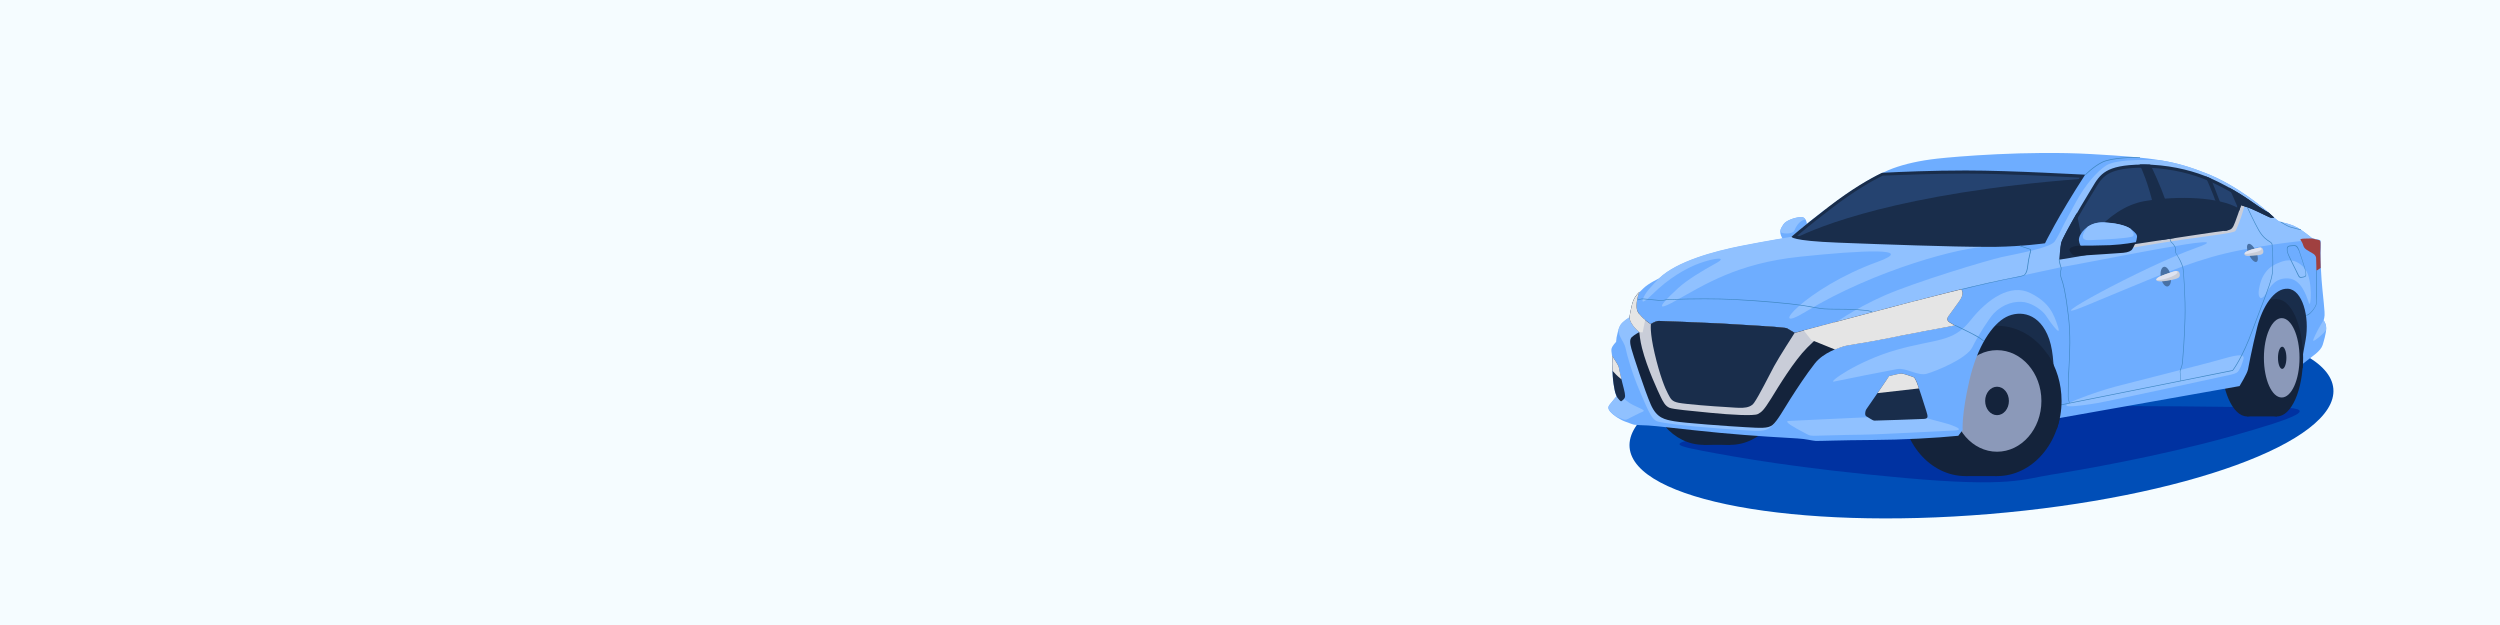 <?xml version="1.0" encoding="UTF-8"?> <svg xmlns="http://www.w3.org/2000/svg" width="1600" height="400" viewBox="0 0 1600 400" fill="none"><path d="M1600 0H0V400H1600V0Z" fill="#F5FCFF"></path><path d="M1273.26 328.969C1397.64 318.605 1496.18 282.72 1493.35 248.818C1490.53 214.916 1387.41 195.836 1263.03 206.201C1138.65 216.566 1040.11 252.451 1042.94 286.352C1045.76 320.254 1148.88 339.334 1273.26 328.969Z" fill="#004EB7"></path><path d="M1156.5 144C1156.5 144 1156.4 138.6 1152.4 138.9C1148.4 139.2 1142.9 141.2 1141.4 143.6C1139.9 146 1138.2 147.8 1140.5 152.2C1142.8 156.6 1150.1 155.9 1150.1 155.9L1156.5 144Z" fill="#6EADFF"></path><path d="M1155.5 140.5C1154.9 139.5 1153.9 138.7 1152.4 138.9C1148.4 139.2 1142.9 141.2 1141.4 143.6C1140.5 145.1 1139.5 146.3 1139.4 148.1C1139.7 148.6 1140.2 149 1141 149.2C1144.6 149.8 1147.9 149.2 1148.5 147.3C1149.1 145.6 1151.7 140.8 1155.5 140.5Z" fill="#90C1FF"></path><path d="M1270.5 204.4L1277.5 233.4L1308.7 265.7L1441.9 236.1L1474.8 230L1480 202.6L1475.6 176.6L1442.5 169.2L1270.5 180.4V204.4Z" fill="#192D4B"></path><path d="M1100.9 277.2C1073.8 283.3 1064.7 283.8 1088.9 288.4C1113.1 293 1151.1 299.8 1218.9 305.9C1286.7 312 1295 306.6 1312.7 303.8C1330.4 301 1381.7 292.1 1426.5 279.6C1471.2 267 1487.2 260.7 1454.5 260.7C1421.8 260.7 1313.3 257.6 1269.3 263.8C1225.2 270.1 1127.1 271.3 1100.9 277.2Z" fill="#0032A1"></path><path d="M1258 304.7C1280.75 304.7 1299.2 283.165 1299.2 256.6C1299.2 230.035 1280.75 208.5 1258 208.5C1235.25 208.5 1216.8 230.035 1216.8 256.6C1216.8 283.165 1235.25 304.7 1258 304.7Z" fill="#14233B"></path><path d="M1278.1 208.6H1258V304.7H1278.1V208.6Z" fill="#14233B"></path><path d="M1278.1 304.7C1300.86 304.7 1319.3 283.165 1319.3 256.6C1319.3 230.035 1300.86 208.5 1278.1 208.5C1255.35 208.5 1236.9 230.035 1236.9 256.6C1236.9 283.165 1255.35 304.7 1278.1 304.7Z" fill="#14233B"></path><path d="M1278.1 289.1C1293.78 289.1 1306.5 274.549 1306.5 256.6C1306.5 238.651 1293.78 224.1 1278.1 224.1C1262.41 224.1 1249.7 238.651 1249.7 256.6C1249.7 274.549 1262.41 289.1 1278.1 289.1Z" fill="#8B99B9"></path><path d="M1278.1 265.7C1282.3 265.7 1285.7 261.626 1285.7 256.6C1285.7 251.574 1282.3 247.5 1278.1 247.5C1273.9 247.5 1270.5 251.574 1270.5 256.6C1270.5 261.626 1273.9 265.7 1278.1 265.7Z" fill="#14233B"></path><path d="M1438.1 266.5C1447.27 266.5 1454.7 249.711 1454.7 229C1454.7 208.289 1447.27 191.5 1438.1 191.5C1428.93 191.5 1421.5 208.289 1421.5 229C1421.5 249.711 1428.93 266.5 1438.1 266.5Z" fill="#14233B"></path><path d="M1457.3 191.6H1438.1V266.5H1457.3V191.6Z" fill="#14233B"></path><path d="M1457.3 266.5C1466.47 266.5 1473.9 249.711 1473.9 229C1473.9 208.289 1466.47 191.5 1457.3 191.5C1448.13 191.5 1440.7 208.289 1440.7 229C1440.7 249.711 1448.13 266.5 1457.3 266.5Z" fill="#14233B"></path><path d="M1460.3 254.4C1466.59 254.4 1471.7 243.028 1471.7 229C1471.7 214.972 1466.59 203.6 1460.3 203.6C1454 203.6 1448.9 214.972 1448.9 229C1448.9 243.028 1454 254.4 1460.3 254.4Z" fill="#8B99B9"></path><path d="M1460.6 236.1C1462.09 236.1 1463.3 232.921 1463.3 229C1463.3 225.079 1462.09 221.9 1460.6 221.9C1459.11 221.9 1457.9 225.079 1457.9 229C1457.9 232.921 1459.11 236.1 1460.6 236.1Z" fill="#14233B"></path><path d="M1107.4 251.5C1111.21 251.5 1114.3 248.053 1114.3 243.8C1114.3 239.548 1111.21 236.1 1107.4 236.1C1103.59 236.1 1100.5 239.548 1100.5 243.8C1100.5 248.053 1103.59 251.5 1107.4 251.5Z" fill="#14233B"></path><path d="M1090.3 284.7C1109.69 284.7 1125.4 266.388 1125.4 243.8C1125.4 221.212 1109.69 202.9 1090.3 202.9C1070.92 202.9 1055.2 221.212 1055.2 243.8C1055.2 266.388 1070.92 284.7 1090.3 284.7Z" fill="#14233B"></path><path d="M1107.4 202.8H1090.3V284.7H1107.4V202.8Z" fill="#14233B"></path><path d="M1107.4 284.7C1126.79 284.7 1142.5 266.388 1142.5 243.8C1142.5 221.212 1126.79 202.9 1107.4 202.9C1088.02 202.9 1072.3 221.212 1072.3 243.8C1072.3 266.388 1088.02 284.7 1107.4 284.7Z" fill="#14233B"></path><path d="M1253.3 278.9L1256.1 275.2C1256.1 275.2 1255.3 265.7 1260.4 243.5C1265.5 221.3 1275.2 207.4 1283.9 202.9C1292.6 198.4 1305.6 200.1 1311.5 217.1C1317.4 234.1 1312.7 268.5 1312.7 268.5L1433.3 247.1C1433.3 247.1 1438.2 239.1 1438.7 236.5C1438.7 236.5 1441.4 222.2 1444.6 209.5C1447.8 196.7 1455.4 184.1 1464.4 184.8C1473.4 185.5 1478.3 202.4 1475.6 217.5C1472.9 232.6 1472.6 233.8 1472.6 233.8C1472.6 233.8 1480.1 228 1482.1 226.4C1484.1 224.7 1485.8 222.9 1486.5 220.8C1487.1 218.8 1488.8 213.2 1488.8 210C1488.7 206.8 1487.1 205 1487.1 205C1487.1 205 1488 202.7 1487.7 199.6C1487.5 196.5 1487.1 192.6 1486.3 184.7C1485.5 176.8 1485.1 167.5 1485.2 161.8C1485.3 156.1 1485.6 153.8 1484.5 153.6C1483.4 153.4 1479.8 152.5 1479.8 152.5C1479.8 152.5 1474.4 148 1470.9 146C1467.4 144 1464 143 1461 142.4C1458 141.8 1457.1 140.8 1453.4 137.4C1449.7 134 1432.3 118.9 1411.9 110.9C1391.5 102.9 1379.4 100.9 1338.4 98.6C1297.4 96.3 1251.7 100.2 1240 101.5C1228.3 102.8 1219 105 1211.6 107.7C1204.3 110.4 1190.3 117.2 1170.5 132.5C1150.7 147.8 1146.7 151.7 1146.7 151.7C1146.7 151.7 1131.7 154.1 1114.4 157.5C1097.2 160.9 1073.4 167.3 1062 178.1C1062 178.1 1055.1 181.2 1051.7 184.6C1048.3 188 1045.8 189.8 1044.5 195.4C1043.2 201 1043 203.1 1043 203.1C1043 203.1 1038.8 205.5 1037.2 208C1035.6 210.5 1034.9 214.7 1034.6 216C1034.4 217.3 1034.3 218.8 1034.3 218.8C1034.3 218.8 1031.9 221.2 1031.4 223.1C1030.9 224.9 1032.2 228.9 1032 230C1031.9 231.1 1031.7 239.1 1032.7 245.9C1033.7 252.7 1034.6 253.6 1034.6 253.6C1034.6 253.6 1032.3 256.2 1031.2 257.7C1030.1 259.2 1028.1 260.5 1030.3 263.2C1032.5 265.9 1037.1 268.8 1040.6 270C1044.1 271.2 1045 271.7 1045.7 271.8C1046.3 271.9 1051.8 272.3 1054.7 272.3C1057.7 272.3 1079.4 275 1100.4 277C1121.4 279 1144.7 280.3 1150.3 280.6C1155.9 280.9 1160 282.1 1162.1 282.2C1164.2 282.3 1178.2 281.7 1197.8 281.6C1217.4 281.5 1239.3 280.3 1253.3 278.9Z" fill="#6EADFF"></path><path d="M1130.1 275.1C1133.3 274.1 1135.6 271 1136.4 270C1137.2 269 1137.7 265.9 1137.7 265.9L1049.4 206.8L1043.4 200.1C1043 202.2 1042.9 203 1042.9 203C1042.9 203 1038.7 205.4 1037.1 207.9C1036.6 208.7 1036.1 209.8 1035.8 210.9C1035.9 212.5 1036.2 213.9 1036.7 215C1038.4 218.8 1039.6 219.4 1040.5 223.4C1041.4 227.4 1044 237.7 1049.8 251.2C1055.6 264.7 1057.4 268.8 1061.1 269.8C1064.8 270.8 1076.7 272.5 1100 274.2C1123.4 276 1126.9 276.1 1130.1 275.1Z" fill="#90C1FF"></path><path d="M1379.8 240.8C1389.9 238.1 1411.3 232.9 1420.3 230.3C1429.4 227.7 1437.1 225.5 1435.8 229.9C1434.5 234.4 1433.6 235.7 1432.9 237C1432.2 238.3 1431.2 239 1427.7 239.8C1424.2 240.6 1352.7 256.1 1343.3 257.8C1343.3 257.8 1308.7 263.9 1328.7 255.9C1349.5 247.7 1358.2 246.5 1379.8 240.8Z" fill="#90C1FF"></path><path d="M1484.5 153.6C1483.4 153.4 1479.8 152.5 1479.8 152.5C1479.8 152.5 1474.4 148 1470.9 146C1467.4 144 1464 143 1461 142.4C1458 141.8 1457.1 140.8 1453.4 137.4C1449.8 134 1432.3 118.9 1411.9 110.9C1401.3 106.7 1393 104.2 1381.7 102.4C1368.5 102.2 1353.6 102.2 1347.8 106C1342 109.8 1334.5 118.3 1328.5 129.5C1326.1 134 1321.6 141.8 1318 149.4C1316.9 151.4 1315.9 153.2 1315.1 154.4C1312.3 158.7 1291.3 162.3 1281.2 164.5C1271.1 166.8 1226 180.4 1206.1 189.1C1186.2 197.8 1171.8 208.5 1171.8 208.5L1209.3 199.3L1226.9 195.9C1226.9 195.9 1240.3 189 1255.4 185.1C1267.6 181.9 1301.8 174.8 1319.6 170.9C1341.2 167.3 1438.4 147 1405.9 158.5C1371.6 170.6 1299.9 210 1334.6 195.8C1369.3 181.6 1390.4 171.8 1415.1 164.6C1439.8 157.4 1474.2 154.1 1474.2 154.1L1485.3 157.7C1485.3 155 1485.3 153.7 1484.5 153.6Z" fill="#90C1FF"></path><path d="M1487 205C1487 205 1483.4 210.8 1481.8 214.4C1480.2 218 1478.8 220.3 1485.1 215C1486.5 213.8 1487.7 212.6 1488.6 211.4C1488.7 210.9 1488.7 210.4 1488.7 209.9C1488.7 206.8 1487 205 1487 205Z" fill="#90C1FF"></path><path d="M1045.2 259.2C1041.1 257.2 1037.3 253.3 1037.3 253.3L1036.3 252.8L1034.5 253C1034.7 253.4 1034.8 253.5 1034.8 253.5C1034.8 253.5 1032.5 256.1 1031.4 257.6C1030.3 259.1 1028.3 260.4 1030.5 263.1C1031.4 264.3 1032.8 265.5 1034.4 266.6C1035.1 266.9 1035.7 267.2 1036.3 267.4C1039.8 268.9 1040.3 268.9 1041.7 268.2C1043.1 267.5 1049.5 264.2 1051.5 263.4C1053.5 262.6 1049.3 261.3 1045.2 259.2Z" fill="#90C1FF"></path><path d="M1165.9 268.4C1170.9 268.2 1192.8 267.1 1200.9 266.8C1209 266.5 1227.8 266.6 1230.8 267.1C1233.8 267.7 1237.7 269 1242.3 270.1C1246.9 271.2 1259.1 275.1 1251 275.5C1243 275.8 1203 278.1 1191.5 278.2C1180 278.3 1163.8 278.9 1160.7 278.9C1157.7 278.9 1157 278.1 1153 276C1149 273.9 1141 269.6 1144.8 269.4C1150.5 269.1 1161.9 268.6 1165.9 268.4Z" fill="#90C1FF"></path><path d="M1275.9 200.7C1273.2 203.6 1265.8 214.9 1262.3 222.2C1258.8 229.5 1238.9 237.6 1233.1 239.2C1227.3 240.8 1220 235.2 1214.2 236.2C1208.4 237.2 1178.4 243.2 1173.8 244.2C1169.3 245.2 1188.5 231.1 1213.8 223.9C1239.1 216.7 1249.8 219.4 1261 205.2C1272.2 191 1286.9 181.4 1299.3 187.5C1311.7 193.6 1314.4 200.9 1317.1 209.1C1319.8 217.3 1310.7 204 1309.1 201.6C1307.5 199.3 1302 194.6 1295.8 193.4C1289.6 192.4 1281.9 194.4 1275.9 200.7Z" fill="#90C1FF"></path><path d="M1448.3 176.9C1446.8 179.5 1444.9 186.6 1445.7 189.2C1446.5 191.8 1448.4 191.1 1450.7 187.2C1453 183.3 1456.5 177.6 1464.6 178.2C1472.7 178.8 1476 188.9 1477.6 193.7C1479.2 198.5 1480.3 178.4 1475.2 172.1C1470.1 165.8 1464.2 165.6 1458.6 168.1C1453.1 170.3 1450.7 172.7 1448.3 176.9Z" fill="#90C1FF"></path><path d="M1053.7 187.2C1051.5 190.3 1047.9 197.9 1057.7 188.2C1067.5 178.5 1078.8 171.6 1088.2 168.3C1097.5 165 1106.3 164.1 1098 168.6C1089.7 173.1 1079.4 179.4 1074.1 184.3C1068.8 189.2 1054.4 202.6 1072.5 192.4C1090.7 182.3 1111.8 168.5 1151.9 164.3C1192 160.1 1226.9 158.4 1201.6 167.6C1155.1 184.4 1129.3 215.6 1155.8 199.4C1199.6 172.7 1256.9 157.5 1272 158C1287 158.5 1279 139.1 1279 139.1L1167.9 134.2C1150.3 147.8 1146.7 151.5 1146.7 151.5C1146.7 151.5 1131.7 153.9 1114.4 157.3C1097.2 160.7 1073.4 167.1 1062 177.9C1062 178 1055.8 184.1 1053.7 187.2Z" fill="#90C1FF"></path><path d="M1341.6 160.7C1341.6 160.7 1351.5 160.7 1358.4 159.6C1365.2 158.5 1380.8 155.7 1398 153.2C1415.2 150.7 1429.6 149.2 1430.7 147.8C1431.7 146.4 1434.5 138.7 1435.2 136.1C1436 133.5 1436.9 130.3 1436.9 130.3L1426.7 129.6L1379.4 150.8L1343.1 158.2L1341.6 160.7Z" fill="#C9CDD8"></path><path d="M1271.4 157.1C1251 157.1 1207.6 155.7 1176.7 154.4C1156.3 153.6 1150.1 152.2 1148.3 151.5C1150.3 149.7 1156.2 144.6 1171.1 133.2C1186.3 121.5 1197.8 115 1204.8 111.6C1215.8 111 1237.3 110.1 1258.1 110.1C1284.5 110.1 1324.2 112.3 1332.9 112.8C1317.7 136.4 1309.8 152 1308.3 154.8C1305.6 155.1 1292.9 156.7 1277 157C1275.3 157.1 1273.4 157.1 1271.4 157.1Z" fill="#254370"></path><path d="M1258 111.1C1283 111.1 1319.7 113.1 1331 113.7C1317 135.5 1309.4 150.1 1307.5 153.9C1304 154.3 1291.8 155.7 1276.8 156C1275.2 156 1273.4 156 1271.3 156C1250.9 156 1207.5 154.6 1176.6 153.3C1160.3 152.7 1153.2 151.6 1150.2 150.9C1153.1 148.4 1159.2 143.3 1171.6 133.8C1186.6 122.2 1198 115.8 1204.9 112.4C1216.1 112 1237.4 111.1 1258 111.1ZM1258 109.1C1237.1 109.1 1215.6 110 1204.5 110.6C1196.6 114.4 1185.1 121 1170.4 132.3C1150.6 147.6 1146.6 151.5 1146.6 151.5C1146.6 151.5 1145.8 154.1 1176.5 155.3C1204.5 156.4 1249.7 158 1271.3 158C1273.4 158 1275.2 158 1276.8 158C1295 157.7 1308.8 155.7 1308.8 155.7C1308.8 155.7 1316.8 139.1 1334.5 111.8C1334.6 111.9 1288.1 109.1 1258 109.1Z" fill="#192D4B"></path><path d="M1318.9 165C1319.1 162.7 1319.6 157.8 1320.2 155.5C1321 152.6 1331.7 133.8 1337.7 124.1C1338.4 123 1339 122 1339.6 121C1344.2 113.3 1347.2 108.2 1362.7 106.7C1365.7 106.4 1368.8 106.3 1371.9 106.3C1384.8 106.3 1398.9 108.9 1410.5 113.4C1422.2 118 1434.3 125.3 1441.1 130.2C1446.9 134.4 1451 136.7 1451.7 137.1C1452.1 137.4 1452.4 137.7 1452.6 137.9C1451.7 137.5 1450.4 136.9 1449 136.2C1446.1 134.8 1442.5 133.1 1440.7 132.4C1437.7 131.2 1434.7 130.3 1434.7 130.3L1433.8 130L1433.5 130.9C1432 135.5 1429.4 143.1 1428.7 144.1C1427.8 145.6 1427.4 146.2 1424.2 146.5C1421.3 146.8 1403.7 149.4 1383.3 152.5C1377.2 153.4 1370.8 154.4 1364.6 155.3C1360.2 156 1355.7 156.7 1351.3 157.5C1349.7 157.8 1348.3 158.5 1346.9 159.1C1345.7 159.7 1344.6 160.2 1343.5 160.4C1331.3 162.9 1322.1 164.5 1318.9 165Z" fill="#254370"></path><path d="M1428.6 144.2C1429.1 143.3 1431.1 137.8 1432.6 133.3C1420.8 126.2 1394.7 125 1372.6 128.7C1346.8 133.1 1330.2 162.8 1330.2 162.8L1331.1 162.9C1334.7 162.3 1338.8 161.5 1343.4 160.6C1344.5 160.4 1345.6 159.9 1346.8 159.3C1348.2 158.6 1349.6 157.9 1351.2 157.7C1355.6 156.9 1360.1 156.2 1364.5 155.5C1370.8 154.6 1377.1 153.6 1383.2 152.7C1403.6 149.6 1421.2 146.9 1424.1 146.7C1427.2 146.3 1427.7 145.7 1428.6 144.2Z" fill="#192D4B"></path><path d="M1371.8 107.3C1384.6 107.3 1398.6 109.9 1410.1 114.4C1421.7 118.9 1433.7 126.2 1440.5 131.1C1440.8 131.3 1441.1 131.5 1441.4 131.7C1441.3 131.6 1441.1 131.6 1441 131.6C1437.9 130.4 1435.1 129.6 1434.9 129.5L1433 128.9L1432.4 130.8C1430.5 136.5 1428.3 142.9 1427.7 143.8V143.9C1426.9 145.1 1426.7 145.5 1424 145.8C1421.1 146.1 1403.5 148.7 1383.1 151.8C1377 152.7 1370.6 153.7 1364.4 154.6C1360 155.3 1355.5 156 1351.1 156.8C1349.3 157.1 1347.8 157.9 1346.4 158.5C1345.3 159 1344.2 159.5 1343.3 159.7C1332.6 161.7 1324.1 163.2 1320.1 163.8C1320.3 161.3 1320.7 157.6 1321.2 155.7C1321.9 153.1 1332.1 134.9 1338.6 124.6C1339.3 123.5 1339.9 122.5 1340.5 121.5C1345.1 113.8 1347.8 109.2 1362.9 107.7C1365.7 107.4 1368.7 107.3 1371.8 107.3ZM1371.8 105.3C1368.7 105.3 1365.6 105.4 1362.6 105.7C1344.5 107.4 1342.8 114 1336.9 123.5C1331 133.1 1320.1 152 1319.3 155.2C1318.5 158.4 1317.9 166.2 1317.9 166.2C1317.9 166.2 1328.4 164.6 1343.6 161.7C1346.2 161.2 1348.5 159.3 1351.4 158.7C1355.6 158 1360 157.2 1364.7 156.5C1391.7 152.4 1420.5 148 1424.2 147.6C1427.9 147.3 1428.5 146.2 1429.4 144.7C1430.3 143.2 1434.3 131.3 1434.3 131.3C1434.3 131.3 1437.2 132.2 1440.2 133.3C1443.2 134.5 1451.4 138.6 1453 139.2C1453.4 139.3 1453.8 139.4 1454.2 139.4C1454.6 139.4 1455.1 139.3 1455.5 139.3C1454.9 138.8 1454.2 138.1 1453.4 137.4C1453.1 137.1 1452.7 136.8 1452.3 136.4C1452.3 136.4 1448 134 1441.7 129.5C1435.4 125 1423.1 117.3 1410.9 112.5C1400.6 108.5 1386.6 105.3 1371.8 105.3Z" fill="#192D4B"></path><path d="M1452.2 136.3C1452.2 136.3 1447.9 133.9 1441.6 129.4C1438.1 126.9 1432.8 123.4 1426.6 120L1433.1 134.9C1433.8 132.9 1434.3 131.4 1434.3 131.4C1434.3 131.4 1437.2 132.3 1440.2 133.4C1443.2 134.6 1451.4 138.7 1453 139.3C1453.7 139.6 1454.7 139.5 1455.5 139.3C1454.9 138.8 1454.2 138.1 1453.4 137.4C1453 137.1 1452.7 136.7 1452.2 136.3Z" fill="#192D4B"></path><path d="M1386 128.4C1382.5 118.4 1378.1 109.2 1376.2 105.3C1373.9 105.2 1371.6 105.2 1369.3 105.2C1371 108.7 1374.7 117 1378.2 131.7C1380.8 142.3 1382 149.4 1382.6 153.7C1385.9 153.2 1389.2 152.7 1392.3 152.2C1391.1 146.7 1389 137.1 1386 128.4Z" fill="#192D4B"></path><path d="M1420.7 137C1422.1 142.4 1422.7 145.8 1423.1 147.8C1423.6 147.7 1424 147.7 1424.3 147.7C1424.8 147.7 1425.2 147.6 1425.6 147.5C1425.1 143.9 1423.9 137.4 1421.1 130C1418.9 124.1 1416.6 118.4 1414.9 114.2C1413.7 113.7 1412.6 113.2 1411.4 112.7C1414.1 118.8 1418.7 129.5 1420.7 137Z" fill="#192D4B"></path><path d="M1329.1 136.4C1324.3 144.7 1319.7 153.2 1319.2 155.2C1318.4 158.3 1318.4 165.6 1318.4 165.6C1318.4 165.6 1324.4 164 1334.3 162L1329.1 136.4Z" fill="#192D4B"></path><path d="M1332 158.1C1332 158.1 1330.7 156 1330.5 153.8C1330.3 151.6 1332.1 148.6 1334.3 146.6C1336.5 144.6 1340.5 142.1 1346.7 142.4C1352.9 142.7 1360.2 144 1363.7 146.6C1367.2 149.2 1367.8 150.4 1367.7 151.7C1367.5 153 1367.3 154.2 1366.9 155C1366.5 155.8 1358.8 160.2 1358.8 160.2L1332 158.1Z" fill="#6EADFF"></path><path d="M1363.6 146.4C1360.1 143.9 1352.9 142.6 1346.7 142.3C1342 142.1 1338.6 143.4 1336.2 145C1333.1 149 1330.5 153.9 1337.1 153.7C1348 153.3 1360.2 152.6 1364.4 151.5C1366.6 150.9 1365.3 148.5 1363.6 146.4Z" fill="#90C1FF"></path><path d="M1472.3 153.5C1472.6 153.9 1473.5 155.2 1473.9 156.5C1474.3 157.8 1474.6 158.7 1476 159.7C1477.4 160.7 1479.8 161.9 1480.5 162.4C1481.3 162.9 1482.2 163.9 1482.3 165C1482.4 166.1 1482.5 173.3 1482.5 173.3L1485.2 171.5C1485.1 167.9 1485 164.5 1485 161.9C1485.1 156.2 1485.4 153.9 1484.3 153.7C1483.2 153.5 1479.6 152.6 1479.6 152.6C1479.6 152.6 1477 152.6 1475 152.7C1473.1 152.7 1471.9 153.1 1472.3 153.5Z" fill="#A04040"></path><path d="M1387.3 183.331C1389.04 183.002 1389.92 179.921 1389.26 176.448C1388.6 172.975 1386.66 170.425 1384.93 170.754C1383.19 171.082 1382.31 174.164 1382.97 177.637C1383.63 181.11 1385.57 183.659 1387.3 183.331Z" fill="#4871A5"></path><path d="M1388.3 174.7C1385.5 175.7 1379.8 177.4 1380 179.1C1380.2 180.8 1386.2 180 1390.1 179.1C1394.1 178.2 1395.5 177.6 1395 175.2C1394.5 172.8 1393 173 1388.3 174.7Z" fill="#C9CDD8"></path><path d="M1388.3 174.7C1385.5 175.7 1380 177.3 1380 179.1C1381.3 179.4 1384 179.1 1387 178.1C1391 176.9 1394 175 1393.6 174C1393.5 173.7 1393.2 173.5 1392.6 173.4C1391.6 173.6 1390.2 174 1388.3 174.7Z" fill="#DFE3F0"></path><path d="M1444.18 167.576C1445.44 167.001 1445.28 163.97 1443.83 160.808C1442.38 157.646 1440.18 155.55 1438.93 156.126C1437.67 156.701 1437.83 159.732 1439.28 162.894C1440.74 166.056 1442.93 168.152 1444.18 167.576Z" fill="#4871A5"></path><path d="M1443.2 159.1C1440.9 159.6 1436.4 161 1436.4 162.5C1436.4 164.6 1441.2 163.6 1444.3 163.4C1447.4 163.2 1448.9 162.5 1448.5 160.4C1448 157.8 1447 158.2 1443.2 159.1Z" fill="#C9CDD8"></path><path d="M1447.4 159.2C1447.3 158.8 1447 158.5 1446.7 158.4C1445.9 158.4 1444.8 158.7 1443.2 159.1C1441.1 159.6 1437.2 160.7 1436.5 162.1C1436.7 162.4 1437.1 162.6 1438 162.5C1440.7 162.1 1447.8 160.9 1447.4 159.2Z" fill="#DFE3F0"></path><path d="M1475.9 202C1475.8 202 1475.8 202 1475.9 202V201.6C1475.9 201.6 1477 201.6 1478.6 200.1C1480.1 198.6 1481.3 197 1482 195.4C1482.5 194.4 1482.5 192 1482.4 189.8C1482.4 188.9 1482.4 188.1 1482.4 187.4C1482.5 184.9 1482.4 173.3 1482.4 173.2H1482.8C1482.8 173.3 1482.9 185 1482.8 187.5C1482.8 188.2 1482.8 189 1482.8 189.8C1482.8 192.1 1482.8 194.4 1482.3 195.5C1481.5 197.1 1480.4 198.8 1478.8 200.4C1477.3 202 1476.1 202 1475.9 202Z" fill="#3F87C3"></path><path d="M1472.6 147.3C1472.5 147.3 1467 145.9 1465.4 145.4C1463.8 144.9 1459.7 142.3 1459.5 142.2L1459.7 141.8C1459.7 141.8 1463.9 144.5 1465.5 145C1467.1 145.5 1472.6 146.9 1472.7 146.9L1472.6 147.3Z" fill="#3F87C3"></path><path d="M1472.4 177.8C1471.8 177.8 1471.3 177.4 1471 176.8C1470.7 176.4 1469.8 174.4 1469.2 173.1L1468.9 172.5C1468.8 172.2 1468.5 171.6 1468.1 170.9C1467.1 168.9 1465.4 165.5 1464.7 163.8C1463.7 161.5 1463.5 160.5 1463.6 159.1C1463.6 158 1464.2 157.4 1465.2 157.2C1465.3 157.2 1466.2 157 1468.2 156.9C1468.3 156.9 1468.3 156.9 1468.4 156.9C1470.4 156.9 1471.1 159.1 1471.7 160.7L1471.8 161.1C1472.4 162.8 1474.6 169.5 1475.2 171.6C1475.7 173.4 1476.2 175.9 1475.8 176.7C1475.5 177.2 1474.5 177.6 1472.6 177.8C1472.5 177.8 1472.5 177.8 1472.4 177.8ZM1468.3 157.4H1468.2C1466.2 157.5 1465.3 157.7 1465.3 157.7C1464.5 157.8 1464.1 158.3 1464 159.2C1463.9 160.6 1464.1 161.5 1465.1 163.7C1465.8 165.3 1467.5 168.7 1468.5 170.7C1468.9 171.4 1469.1 172 1469.3 172.3L1469.6 172.9C1470.2 174.2 1471.2 176.1 1471.4 176.5C1471.6 176.8 1472 177.3 1472.6 177.3C1474.8 177.1 1475.3 176.7 1475.5 176.4C1475.8 175.8 1475.6 173.9 1474.9 171.6C1474.3 169.6 1472.1 162.8 1471.5 161.2L1471.4 160.8C1470.7 159.5 1470 157.4 1468.3 157.4Z" fill="#3F87C3"></path><path d="M1313.6 260.4L1313.5 260L1428.8 236.9C1429.4 236.1 1435.2 228.2 1441.4 211.2C1443.4 205.8 1445.3 200.8 1447 196.4C1451.1 185.8 1454.1 178.1 1454.3 172.9C1454.6 166.6 1454.3 161.3 1454.1 159.1C1454.1 158.7 1454.1 158.4 1454 158.2C1454 158 1454 157.7 1454 157.5C1454 156.5 1454 155.8 1452.7 155L1452.4 154.8C1450.7 153.7 1448.1 152.1 1445.4 147.4C1442.6 142.5 1438.3 133.1 1438.2 133L1438.6 132.8C1438.6 132.9 1442.9 142.2 1445.7 147.1C1448.4 151.8 1450.9 153.3 1452.6 154.4L1452.9 154.6C1454.4 155.5 1454.4 156.4 1454.4 157.5C1454.4 157.7 1454.4 157.9 1454.4 158.2C1454.4 158.4 1454.4 158.7 1454.5 159.1C1454.6 161.3 1455 166.6 1454.7 172.9C1454.5 178.2 1451.5 185.9 1447.4 196.5C1445.7 200.9 1443.8 205.9 1441.8 211.3C1435.3 229.3 1429.2 237.1 1429.1 237.2V237.3H1429L1313.6 260.4Z" fill="#3F87C3"></path><path d="M1324.3 258C1324.3 258 1324.1 257.3 1323.7 255.9C1323.4 254.7 1323.4 253.9 1323.5 248.3C1323.5 246.9 1323.6 245.1 1323.6 243C1323.6 240.3 1323.8 237.3 1324 234.1C1324.4 225.4 1325 214.5 1323.6 202.4C1321.6 185.7 1320.2 181.7 1319.3 179C1318.3 176.1 1318.3 174.9 1318.7 173.2C1319.1 171.8 1319 171.5 1318.6 170.5L1318.5 170.2C1318 169 1317.6 166.1 1317.6 166L1318 165.9C1318 165.9 1318.5 168.8 1318.9 170L1319 170.3C1319.4 171.3 1319.5 171.7 1319.1 173.3C1318.7 174.9 1318.7 176 1319.7 178.8C1320.6 181.5 1322 185.5 1324 202.3C1325.4 214.4 1324.9 225.3 1324.4 234C1324.2 237.1 1324.1 240.1 1324 242.8C1324 244.9 1323.9 246.7 1323.9 248.1C1323.8 253.6 1323.8 254.5 1324 255.6C1324.3 257 1324.6 257.7 1324.6 257.7L1324.3 258Z" fill="#3F87C3"></path><path d="M1395.6 243.7C1395.6 243.7 1395.5 243 1395.3 240.7V240.3C1395.1 238.3 1395 237.5 1395.3 236.6C1395.4 236.3 1395.5 236.1 1395.6 235.8C1395.9 235 1396.4 233.9 1396.6 231.7C1396.9 228.8 1397.8 217.3 1398.2 203.8C1398.6 190.7 1397.3 173.9 1397 172.2C1396.8 170.7 1396.4 169.5 1394.9 166.4C1393.9 164.4 1393.3 163.5 1392.9 162.8C1392.7 162.5 1392.5 162.2 1392.4 162C1391.9 161.1 1392 160 1392.1 159.3C1392.2 158.7 1392.2 158.6 1391.3 157.2C1390.8 156.4 1390.3 155.9 1389.9 155.5C1389.6 155.2 1389.3 155 1389.2 154.7C1389 154.2 1388.6 153.1 1388.6 153.1L1389 153C1389 153 1389.4 154.1 1389.6 154.6C1389.7 154.8 1389.9 155 1390.2 155.3C1390.6 155.7 1391.2 156.2 1391.7 157.1C1392.5 158.5 1392.6 158.7 1392.5 159.5C1392.4 160.1 1392.3 161.2 1392.7 161.9C1392.8 162.2 1393 162.4 1393.2 162.7C1393.6 163.3 1394.2 164.3 1395.3 166.3C1396.8 169.4 1397.2 170.7 1397.4 172.2C1397.6 174 1399 190.8 1398.6 203.9C1398.2 217.4 1397.3 228.9 1397 231.8C1396.7 234.1 1396.3 235.2 1395.9 236.1C1395.8 236.4 1395.7 236.6 1395.6 236.9C1395.3 237.8 1395.4 238.5 1395.6 240.5V240.9C1395.9 243.2 1395.9 243.9 1395.9 243.9L1395.6 243.7Z" fill="#3F87C3"></path><path d="M1334.7 112.1L1334.4 111.8C1334.5 111.7 1339.6 106.4 1345.3 103.6C1351 100.7 1366.6 100.2 1369.6 100.6V101C1366.6 100.7 1351.2 101.2 1345.6 104C1339.9 106.8 1334.8 112 1334.7 112.1Z" fill="#3F87C3"></path><path d="M1036 234.9C1035.8 233.7 1032.5 228.9 1031.7 227.6C1031.9 228.6 1032 229.5 1032 229.9C1031.9 231 1031.7 239 1032.7 245.8C1033.1 248.2 1033.4 249.9 1033.7 251C1034.2 252.3 1034.5 253.3 1034.6 253.5C1034.9 254.2 1035.2 254.6 1035.8 255.3C1036.4 256 1037.3 257.2 1037.8 256.7C1038.3 256.2 1039.1 255.9 1039.8 254.6C1040.5 253.3 1039.7 250.6 1038.3 245.1C1036.9 239.6 1036.2 236.1 1036 234.9Z" fill="#192D4B"></path><path d="M1209.1 240.7C1209.1 240.7 1195.1 261 1194.4 262C1193.7 263 1193.3 265.8 1194.4 266.4C1195.5 267 1198.5 269.1 1199.4 269.2C1200.3 269.3 1228.6 268.2 1231.4 268.1C1234.2 267.9 1233.9 266.6 1232.9 263.3C1231.9 260 1227.7 247 1226.9 244.9C1226 242.8 1225.5 241.8 1224.8 241.4C1224.1 241.1 1219 239.3 1217.4 239.1C1215.8 238.9 1211.1 240.2 1209.1 240.7Z" fill="#192D4B"></path><path d="M1220.6 193.9C1203 198.5 1148.5 213 1148.5 213C1148.5 213 1144.9 210.9 1143.6 210.1C1142.3 209.3 1112 207.7 1100.9 207C1089.8 206.4 1064 205.5 1061.7 205.4C1059.4 205.3 1056.5 207.4 1056.5 207.4C1056.5 207.4 1052.4 204.7 1050.2 202.2C1048 199.7 1047.1 198.5 1047.5 193.6C1047.8 190.4 1048.7 188 1049.3 186.7C1047.1 188.9 1045.4 191 1044.4 195.2C1043.1 200.8 1042.9 202.9 1042.9 202.9C1042.9 207.6 1049.2 212.5 1049.2 212.5C1049.2 212.5 1046.1 214.2 1044.4 215.7C1042.8 217.2 1043.2 219.8 1044.1 223.2C1045 226.6 1052.6 250 1056.5 258.9C1060.4 267.8 1065.6 268.5 1071.5 269.6C1077.4 270.7 1107.7 272.9 1117.1 273.4C1126.5 273.9 1131.4 274.4 1134.4 272C1137.4 269.6 1141.7 261.8 1145.9 255.2C1150.1 248.6 1156 239.6 1161.5 232.6C1167 225.6 1177 222.5 1179.9 221.6C1182.8 220.7 1193.9 219.3 1204.8 217.1C1215.7 214.8 1251.1 208.2 1251.1 208.2C1251.1 208.2 1251.1 208.2 1248.3 206.6C1245.5 205 1246.2 203.6 1246.9 202.4C1247.7 201.2 1250.4 197.8 1254 192.6C1257.7 187.5 1255.2 185.1 1255.2 185.1C1255.2 185.1 1238.2 189.3 1220.6 193.9Z" fill="#14233B"></path><path d="M1174.3 206.2C1160.1 210 1148.5 213.1 1148.5 213.1C1148.5 213.1 1144.9 211 1143.6 210.2C1142.3 209.4 1112 207.8 1100.9 207.1C1089.8 206.5 1064 205.6 1061.7 205.5C1059.4 205.4 1056.5 207.5 1056.5 207.5C1056.5 207.5 1052.4 204.8 1050.2 202.3C1049.8 201.8 1049.4 201.4 1049.1 201C1048.8 205 1048.5 213.4 1050.9 222.8C1054.2 235.8 1061.4 251 1062.8 253.9C1064.2 256.8 1065.7 259.9 1068.5 261C1071.2 262 1081.6 262.9 1094.7 264.2C1107.8 265.5 1122.5 266.3 1125 265C1127.5 263.7 1128.8 262.6 1133.5 255.1C1138.1 247.6 1148.2 230.9 1156.6 222.5C1162.6 216.5 1170.5 209.5 1174.3 206.2Z" fill="#C9CDD8"></path><path d="M1198 200C1197.3 199.1 1194.1 198.8 1190.9 198.6C1190.2 198.5 1189.5 198.5 1188.8 198.4C1186.5 198.2 1182.9 198.2 1179 198.1C1176.1 198.1 1173 198.1 1170.2 198C1166 197.9 1163.9 197.5 1160.7 196.9C1158.9 196.6 1156.7 196.2 1153.7 195.7C1144.2 194.3 1127.9 192.9 1110.3 191.9C1098.8 191.3 1083.7 191.3 1068 191.9C1067.6 191.9 1067.3 191.9 1067.2 191.9C1066.8 191.9 1066.4 192 1065.9 192.1C1064.9 192.3 1063.5 192.7 1061.3 192.4C1059.5 192.2 1057 192 1055.1 191.8C1053.6 191.7 1052.4 191.5 1051.8 191.5C1050.6 191.3 1048 192.2 1047.9 192.2L1047.8 191.8C1047.9 191.8 1050.5 190.9 1051.9 191.1C1052.5 191.2 1053.7 191.3 1055.2 191.4C1057.2 191.6 1059.6 191.8 1061.4 192C1063.5 192.3 1064.8 192 1065.9 191.7C1066.4 191.6 1066.8 191.5 1067.3 191.5C1067.4 191.5 1067.7 191.5 1068.1 191.5C1083.9 190.9 1098.9 190.9 1110.4 191.5C1128.1 192.4 1144.3 193.9 1153.9 195.3C1157 195.8 1159.2 196.2 1160.9 196.5C1164.1 197.1 1166.2 197.5 1170.4 197.6C1173.2 197.7 1176.3 197.7 1179.2 197.7C1183 197.7 1186.7 197.8 1189 198C1189.7 198.1 1190.4 198.1 1191.1 198.2C1194.6 198.5 1197.7 198.7 1198.5 199.8L1198 200Z" fill="#3F87C3"></path><path d="M1269.5 218.5C1269.5 218.5 1269 218.1 1268 217.3C1267 216.6 1265.9 215.8 1262.1 213.8C1258.3 211.8 1251.2 208.5 1251.1 208.4L1251.3 208C1251.4 208 1258.5 211.4 1262.3 213.4C1266.2 215.4 1267.3 216.2 1268.3 217C1269.3 217.8 1269.8 218.2 1269.8 218.2L1269.5 218.5Z" fill="#3F87C3"></path><path d="M1255.4 185.4L1255.3 185C1255.5 185 1270.8 181.2 1281.2 179.1C1284.3 178.5 1286.7 178 1288.7 177.6C1293.2 176.7 1295.1 176.4 1295.7 175.6C1296.7 174.4 1297.2 172.8 1297.5 170.1C1297.8 167.4 1298.3 164.9 1298.7 163.3C1298.8 163 1298.9 162.7 1298.9 162.4C1299.2 161.4 1299.6 159.9 1299.1 159.7C1298.2 159.3 1292.8 157.7 1292.8 157.6L1292.9 157.2C1293.1 157.3 1298.3 158.9 1299.3 159.3C1300.2 159.7 1299.8 161.2 1299.4 162.5C1299.3 162.8 1299.2 163.1 1299.2 163.4C1298.8 165 1298.3 167.4 1298 170.1C1297.7 172.9 1297.2 174.6 1296.1 175.8C1295.4 176.7 1293.6 177 1288.8 177.9C1286.8 178.3 1284.4 178.7 1281.3 179.4C1270.9 181.6 1255.5 185.3 1255.4 185.4Z" fill="#3F87C3"></path><path d="M1148.6 213C1148.6 213 1145 210.9 1143.7 210.1C1142.4 209.3 1112.1 207.7 1101 207C1089.9 206.4 1064.1 205.5 1061.8 205.4C1059.5 205.3 1056.6 207.4 1056.6 207.4C1056.6 207.4 1055.7 212.2 1059 226.3C1062.3 240.4 1065.7 248.7 1067.5 252C1069.3 255.3 1069.8 256.9 1074.4 257.8C1079 258.7 1096.9 260.1 1104.6 260.5C1112.4 260.9 1119.4 262.3 1122.6 257.8C1125.8 253.3 1132.1 240.5 1135.4 234.4C1138.7 228.3 1148.6 213 1148.6 213Z" fill="#192D4B"></path><path d="M1220.6 193.9C1206.6 197.6 1169 207.6 1154.4 211.5L1159.1 217.5L1174.4 223.7C1176.8 222.7 1178.8 222.1 1179.9 221.7C1182.8 220.8 1193.9 219.4 1204.8 217.2C1215.7 214.9 1251.1 208.3 1251.1 208.3C1251.1 208.3 1251.1 208.3 1248.3 206.7C1245.5 205.1 1246.2 203.7 1246.9 202.5C1247.7 201.3 1250.4 197.9 1254 192.7C1257.7 187.6 1255.2 185.2 1255.2 185.2C1255.2 185.2 1238.2 189.3 1220.6 193.9Z" fill="#E5E5E5"></path><path d="M1050.2 202.3C1048 199.8 1047.1 198.6 1047.5 193.7C1047.8 190.5 1048.7 188.1 1049.3 186.8C1047.1 189 1045.4 191.1 1044.4 195.3C1043.1 200.9 1042.9 203 1042.9 203C1042.9 207.7 1049.2 212.6 1049.2 212.6L1051.3 212.7L1052.9 204.8C1051.9 204 1050.9 203.2 1050.2 202.3Z" fill="#E5E5E5"></path><path d="M1335.4 157.2C1331.8 157.2 1329.6 157.1 1327.8 157.6C1326 158.1 1323.3 158.9 1324.9 161.1C1326.5 163.3 1326.3 164 1333.6 163.5C1340.9 163 1355.7 162.1 1358.9 161.8C1362.1 161.5 1364 160.6 1364.7 159.4C1365.5 158.2 1366.9 155 1366.9 155C1366.9 155 1359 156.5 1350.6 156.9C1342.3 157.2 1335.4 157.2 1335.4 157.2Z" fill="#14233B"></path><path d="M1331.7 114.5C1214.9 123.4 1162.8 145.6 1149.9 152C1153.1 152.7 1160.3 153.8 1176.6 154.4C1207.5 155.6 1250.9 157.1 1271.3 157.1C1273.4 157.1 1275.2 157.1 1276.8 157.1C1292.7 156.8 1305.5 155.3 1308.1 154.9C1309.6 152.1 1317.2 137.2 1331.7 114.5Z" fill="#192D4B"></path><path d="M1201.6 251.6L1228.1 248.6C1227.5 246.8 1227 245.4 1226.8 244.9C1225.9 242.8 1225.4 241.8 1224.7 241.4C1224 241.1 1218.9 239.3 1217.3 239.1C1215.7 238.9 1211.1 240.2 1209 240.7C1209.1 240.7 1205.3 246.2 1201.6 251.6Z" fill="#E5E5E5"></path><path d="M1037.4 242.5C1037.5 242.6 1037.6 242.7 1037.8 242.8C1036.8 238.7 1036.2 236 1036 234.9C1035.8 233.7 1032.5 228.9 1031.7 227.6C1031.9 228.6 1032 229.5 1032 229.9C1031.9 230.5 1031.8 233.6 1032 237.3C1033.3 238.8 1035.1 240.7 1037.4 242.5Z" fill="#E5E5E5"></path><path d="M1309.2 274.6H1316.4C1318.3 269 1319.4 263 1319.4 256.6C1319.4 245.4 1316.1 235.1 1310.6 226.9H1309.2V274.6Z" fill="#14233B"></path><path d="M1472.2 235.7H1473.7C1473.9 233.5 1474 231.3 1474 229.1C1474 226.6 1473.9 224.3 1473.7 221.9H1472.3V235.7H1472.2Z" fill="#14233B"></path></svg> 